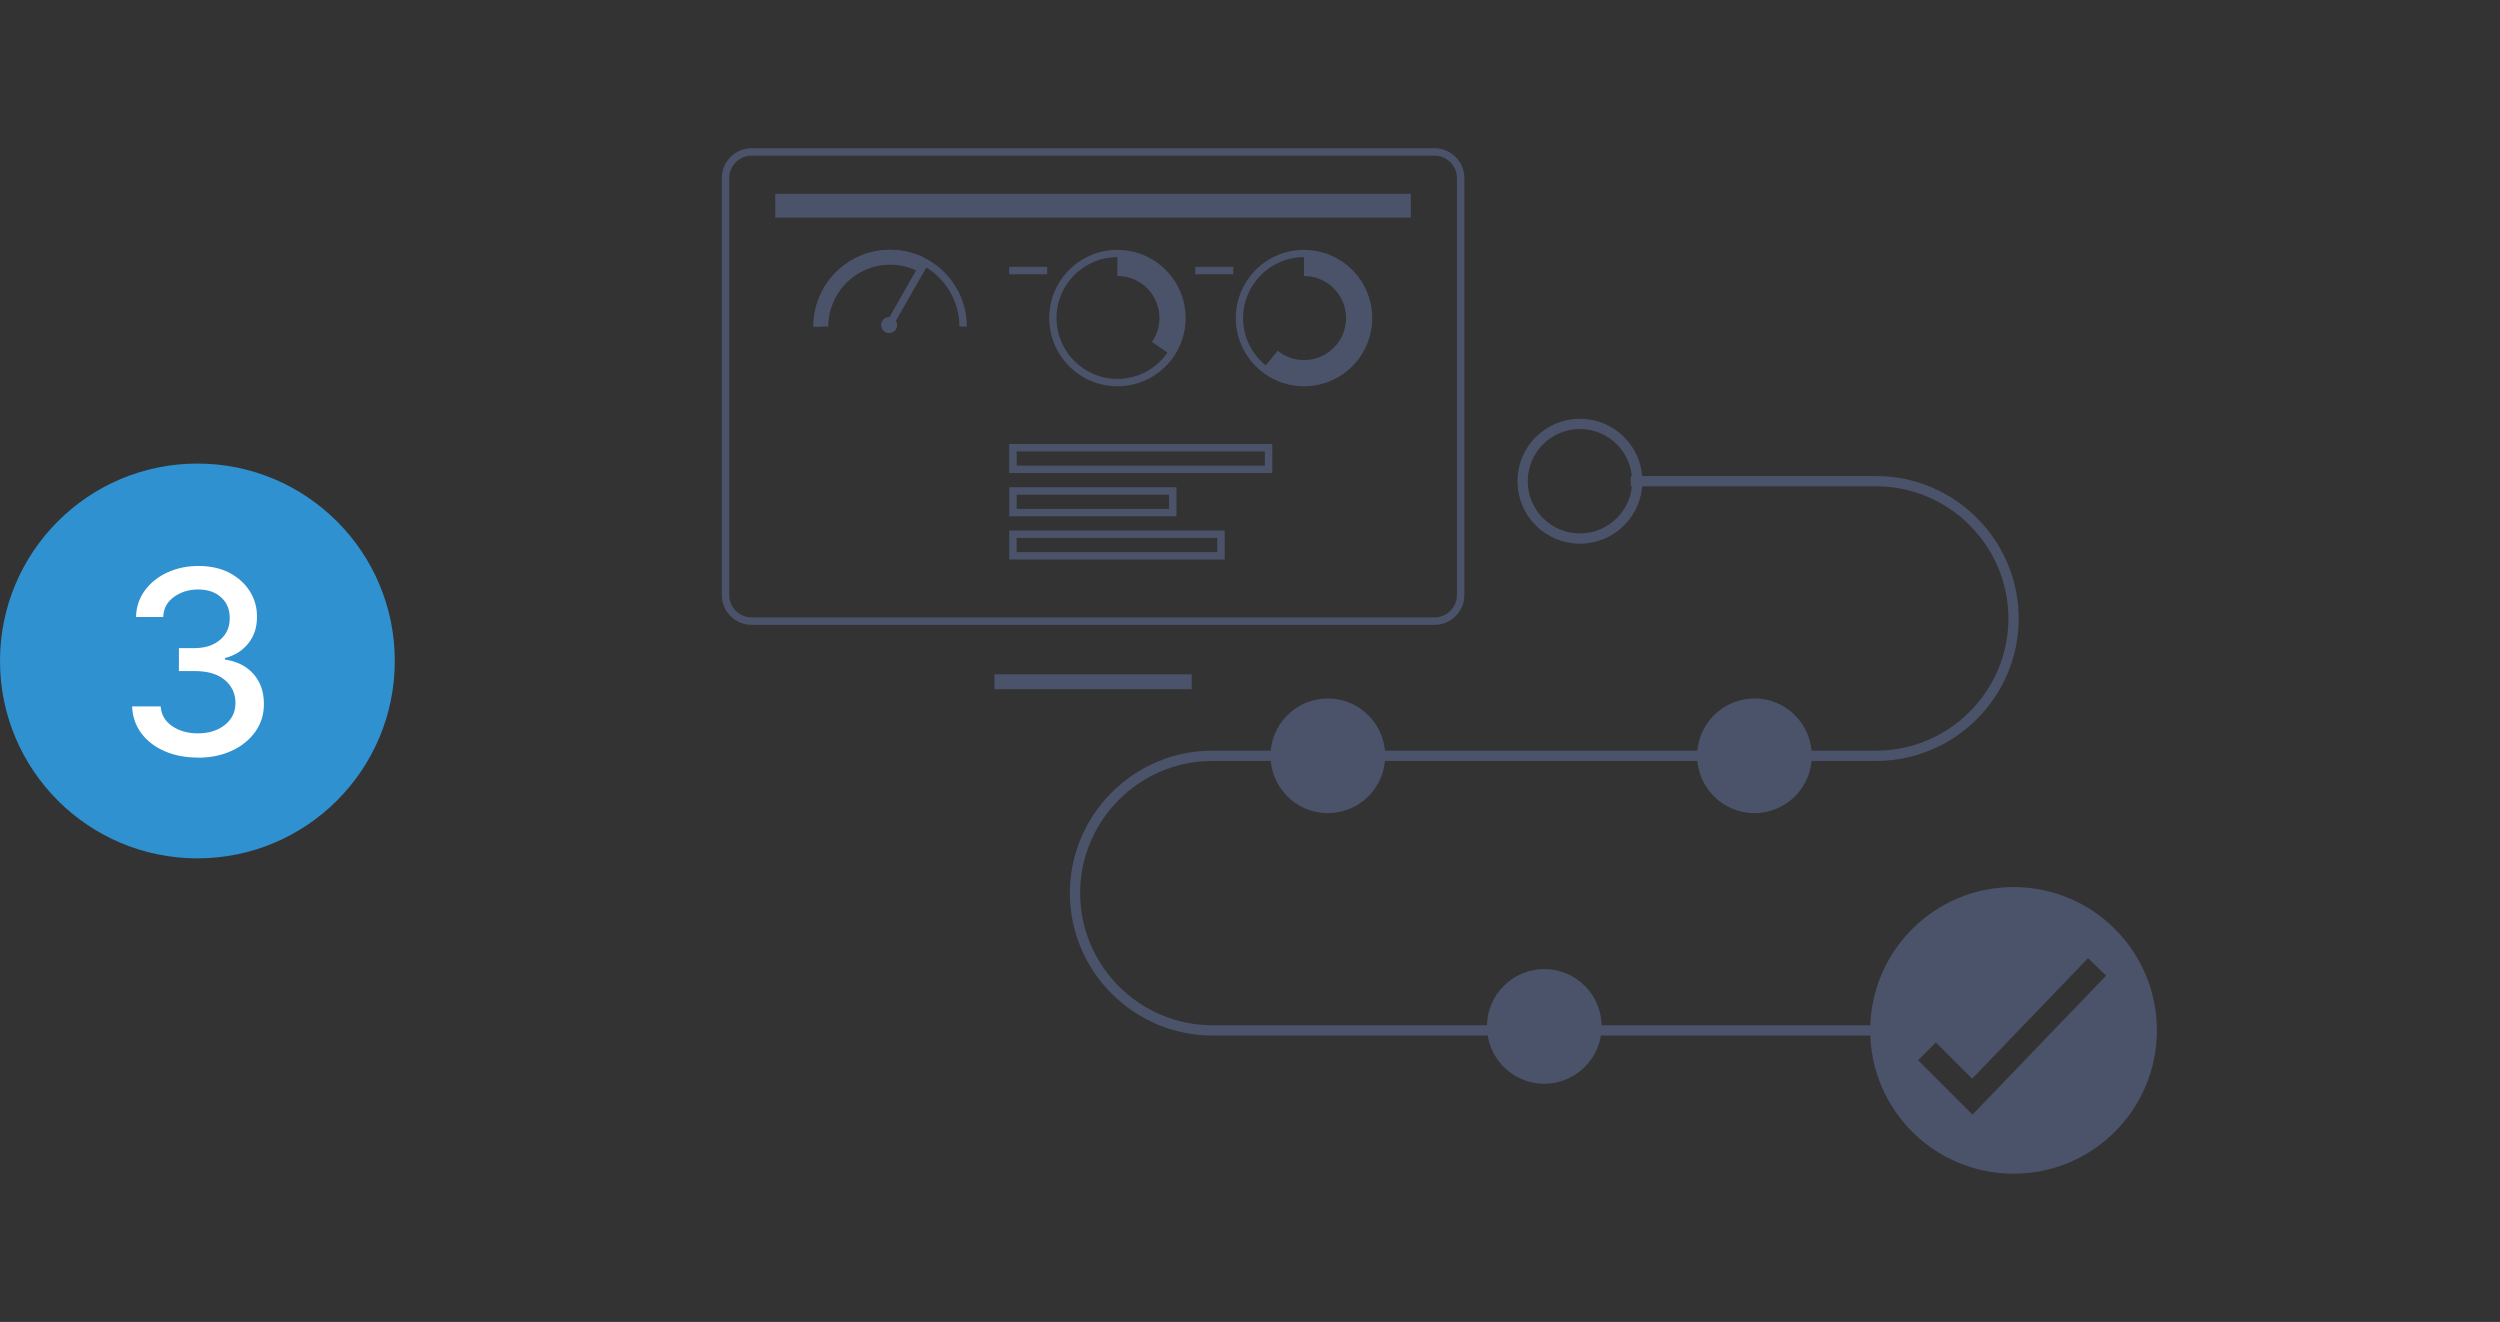 <?xml version="1.0" encoding="UTF-8"?><svg id="Layer_1" xmlns="http://www.w3.org/2000/svg" viewBox="0 0 730 386"><rect x="0" y="0" width="730" height="386" fill="#333333" stroke="none"/><defs><style>.cls-1{stroke-width:3px;}.cls-1,.cls-2,.cls-3{fill:none;stroke:#4b536b;stroke-miterlimit:10;}.cls-4{fill:#fff;}.cls-5{fill:#3091d0;}.cls-6{fill:#4b536b;}.cls-2{stroke-width:4.34px;}.cls-3{stroke-width:2.17px;}</style></defs><g><circle class="cls-5" cx="57.64" cy="193" r="57.64"/><path class="cls-4" d="M57.8,221.21c-3.67,0-6.93-.63-9.79-1.89-2.86-1.26-5.11-3.01-6.77-5.25-1.66-2.24-2.55-4.84-2.67-7.81h8.35c.16,2.41,1.27,4.33,3.33,5.75,2.06,1.42,4.56,2.13,7.5,2.13,3.21,0,5.85-.82,7.91-2.46,2.07-1.64,3.1-3.78,3.1-6.42s-1.04-4.99-3.13-6.72c-2.08-1.73-5.01-2.59-8.79-2.59h-4.6v-6.7h4.6c3.01,0,5.48-.8,7.39-2.39,1.92-1.6,2.86-3.71,2.85-6.33,.02-2.52-.81-4.55-2.49-6.09s-3.91-2.31-6.69-2.31-5.03,.71-7.06,2.14c-2.03,1.43-3.09,3.39-3.18,5.89h-7.95c.09-2.96,.96-5.56,2.62-7.79s3.85-3.98,6.58-5.23c2.73-1.25,5.76-1.88,9.1-1.88s6.52,.68,9.07,2.05c2.55,1.37,4.52,3.17,5.91,5.41,1.38,2.24,2.07,4.7,2.05,7.38,.02,3.05-.83,5.64-2.53,7.77s-3.98,3.56-6.84,4.28v.43c3.62,.55,6.42,1.99,8.42,4.31,2,2.32,2.98,5.21,2.97,8.65,.02,3.01-.81,5.71-2.47,8.07-1.67,2.37-3.96,4.23-6.86,5.59-2.91,1.36-6.22,2.04-9.92,2.04Z"/></g><g><g><path class="cls-6" d="M587.96,259.02c-23.11,0-41.86,18.73-41.86,41.85s18.74,41.85,41.86,41.85,41.85-18.73,41.85-41.85-18.74-41.85-41.85-41.85Zm-12,66.44l-15.87-15.87,5.19-5.19,10.58,10.58,33.84-35.19,5.29,5.09-39.03,40.59Z"/><path class="cls-1" d="M313.9,260.78c0-22.05,18.04-40.09,40.09-40.09h193.88c22.05,0,40.09-18.04,40.09-40.09h0c0-22.05-18.04-40.09-40.09-40.09h-71.67"/><path class="cls-1" d="M547.87,300.87h-193.88c-22.05,0-40.09-18.04-40.09-40.09h0"/><circle class="cls-6" cx="450.93" cy="299.71" r="16.74"/><circle class="cls-6" cx="387.73" cy="220.69" r="16.74"/><circle class="cls-6" cx="512.3" cy="220.69" r="16.74"/><path class="cls-1" d="M461.34,123.78c9.25,0,16.74,7.49,16.74,16.74s-7.49,16.74-16.74,16.74-16.74-7.49-16.74-16.74,7.49-16.74,16.74-16.74"/></g><g><g><line class="cls-2" x1="290.39" y1="199.07" x2="347.97" y2="199.07"/><path class="cls-6" d="M418.87,45.45c3.62,0,6.56,2.94,6.56,6.56v121.72c0,3.62-2.94,6.56-6.56,6.56H219.49c-3.62,0-6.56-2.94-6.56-6.56V52.01c0-3.62,2.94-6.56,6.56-6.56h199.38m0-2.17H219.49c-4.82,0-8.73,3.91-8.73,8.73v121.72c0,4.82,3.91,8.73,8.73,8.73h199.38c4.82,0,8.73-3.91,8.73-8.73V52.01c0-4.82-3.91-8.73-8.73-8.73h0Z"/><rect class="cls-6" x="226.39" y="56.6" width="185.58" height="6.95"/></g><path class="cls-6" d="M369.34,131.82v4.14h-72.48v-4.14h72.48m2.17-2.17h-76.82v8.48h76.82v-8.48h0Z"/><path class="cls-6" d="M341.37,144.45v4.14h-44.5v-4.14h44.5m2.17-2.17h-48.84v8.48h48.84v-8.48h0Z"/><path class="cls-6" d="M355.45,157.07v4.14h-58.59v-4.14h58.59m2.17-2.17h-62.93v8.48h62.93v-8.48h0Z"/><line class="cls-3" x1="349.03" y1="79" x2="360.12" y2="79"/><line class="cls-3" x1="294.69" y1="79" x2="305.78" y2="79"/><line class="cls-3" x1="259.62" y1="94.97" x2="270.26" y2="76.31"/><circle class="cls-6" cx="259.62" cy="94.92" r="2.34"/><path class="cls-6" d="M239.7,95.34h0c0-11.15,9.07-20.22,20.22-20.22s20.22,9.07,20.22,20.22h2.17c0-12.36-10.02-22.39-22.38-22.39s-22.39,10.02-22.39,22.39h2.17Z"/><path class="cls-6" d="M267.5,78.97l2.16-3.79c-2.95-1.43-6.25-2.23-9.75-2.23-12.36,0-22.39,10.02-22.39,22.39h4.34c0-9.95,8.1-18.05,18.05-18.05,2.71,0,5.28,.6,7.59,1.68Z"/><path class="cls-6" d="M326.3,72.95c-11,0-19.92,8.92-19.92,19.92s8.92,19.92,19.92,19.92c6.8,0,12.79-3.41,16.39-8.6h0s0,0,0,0c.27-.39,.53-.8,.77-1.21,.01-.02,.02-.04,.03-.06,.24-.41,.47-.83,.68-1.26,0,0,0,0,0,0,.21-.42,.4-.85,.58-1.29,.02-.05,.04-.1,.06-.15,.17-.42,.32-.85,.46-1.28,0-.01,0-.03,.01-.04,.14-.44,.26-.88,.37-1.33,.02-.08,.04-.17,.06-.26,.1-.42,.18-.85,.25-1.29,0-.03,0-.05,.01-.07,.07-.45,.12-.9,.16-1.35,0-.11,.02-.22,.03-.33,.03-.45,.05-.91,.05-1.37,0,0,0,0,0-.01,0-11-8.92-19.92-19.92-19.92Zm-.02,37.69c-9.8,0-17.78-7.97-17.78-17.78s7.97-17.78,17.78-17.78v5.51s.02,0,.02,0c6.78,0,12.27,5.49,12.27,12.27,0,2.6-.81,5.01-2.19,6.99l4.52,3.11c-3.21,4.63-8.56,7.68-14.62,7.68Z"/><path class="cls-6" d="M380.78,72.95c-11,0-19.92,8.92-19.92,19.92s8.92,19.92,19.92,19.92c6.8,0,12.79-3.41,16.39-8.6h0s0,0,0,0c.27-.39,.53-.8,.77-1.21,.01-.02,.02-.04,.03-.06,.24-.41,.47-.83,.68-1.26,0,0,0,0,0,0,.21-.42,.4-.85,.58-1.29,.02-.05,.04-.1,.06-.15,.17-.42,.32-.85,.46-1.28,0-.01,0-.03,.01-.04,.14-.44,.26-.88,.37-1.33,.02-.08,.04-.17,.06-.26,.1-.42,.18-.85,.25-1.29,0-.03,0-.05,.01-.07,.07-.45,.12-.9,.16-1.35,0-.11,.02-.22,.03-.33,.03-.45,.05-.91,.05-1.37,0,0,0,0,0-.01,0-11-8.92-19.92-19.92-19.92Zm0,32.19c-2.92,0-5.6-1.03-7.71-2.73l-3.47,4.29c-4.04-3.26-6.62-8.25-6.62-13.83,0-9.8,7.97-17.78,17.78-17.78v5.51s.02,0,.02,0c6.78,0,12.27,5.49,12.27,12.27s-5.49,12.27-12.27,12.27Z"/></g></g></svg>